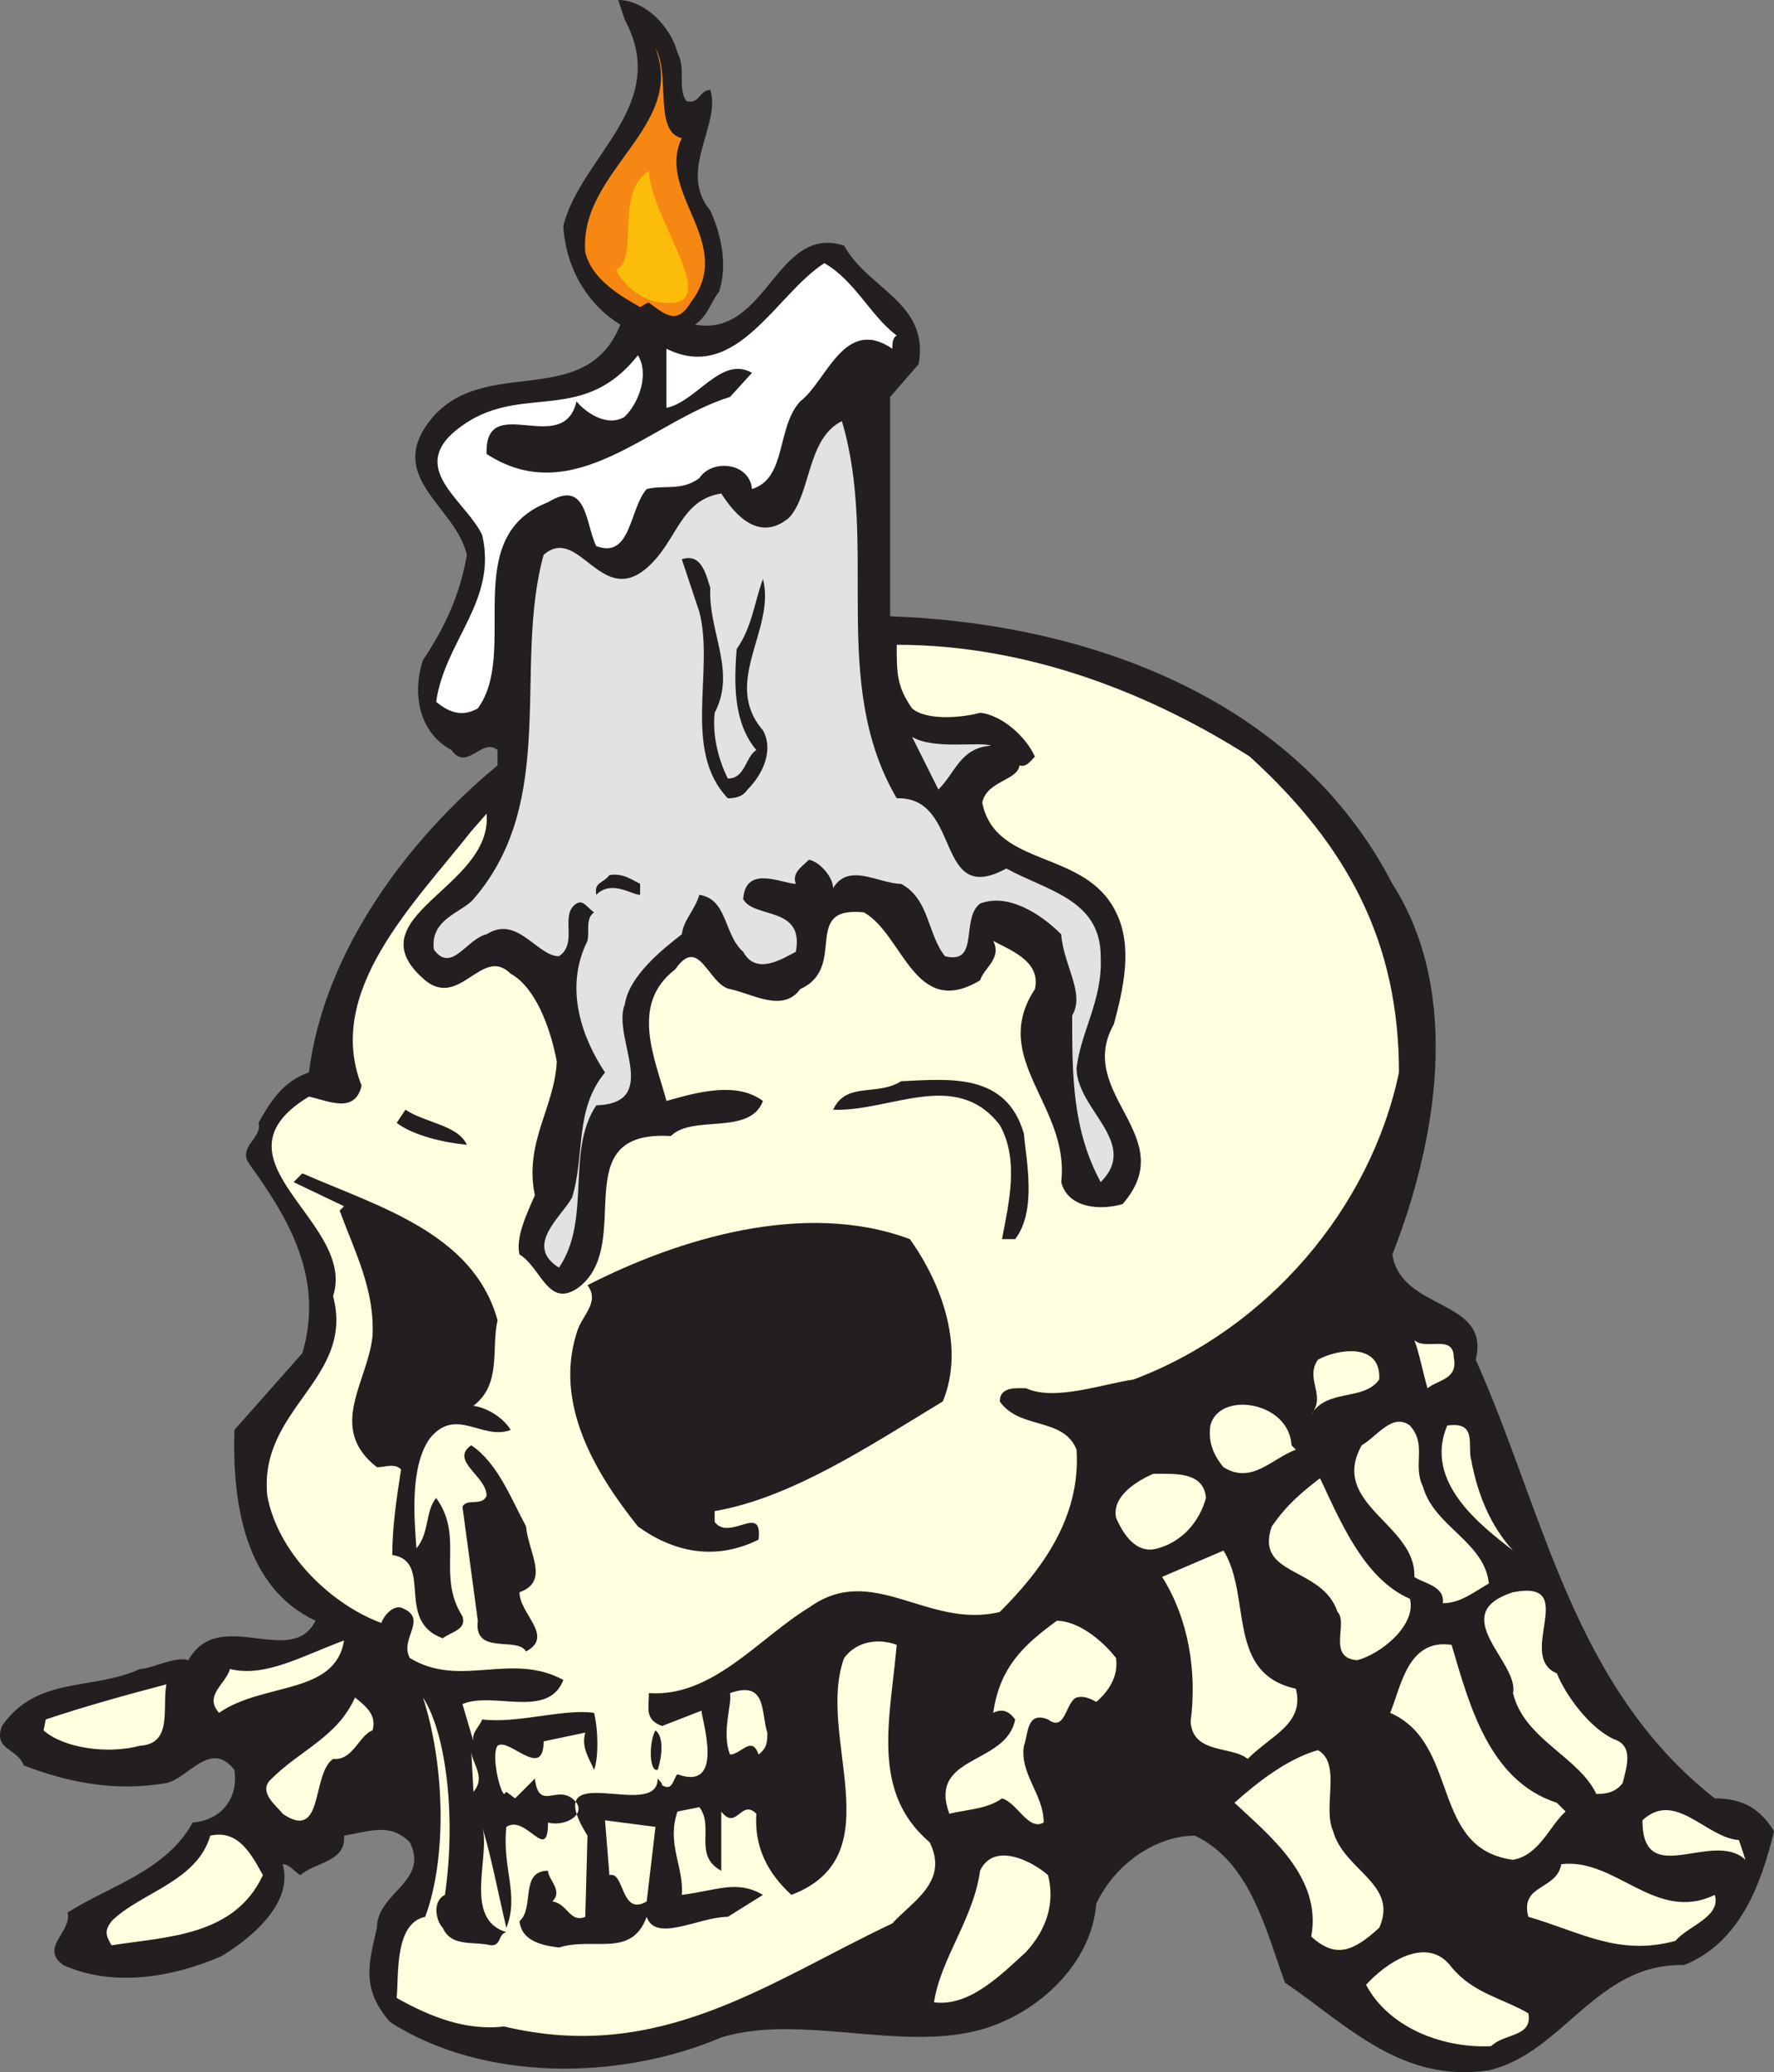 <svg xmlns="http://www.w3.org/2000/svg" width="606.649" height="708.639"><rect width="100%" height="100%" fill="#808080" stroke="none"/><path fill="#231f20" fill-rule="evenodd" d="M231.649 18c3 5.25 0 12 3 16.5 4.5 1.5 4.5-3.75 8.25-3.75 3.75 12-11.25 27.75 0 41.25 3.75 8.25 6 18.75 3 27.75-3 3.75-3.75 8.25-8.25 11.25 24.75 4.5 27.75-34.5 51-27 8.25 15 29.25 19.5 25.5 40.5l-9.75 11.25v75c64.5 2.25 138 26.25 171.75 91.5 24 37.5 15 88.5 0 126.75 3 19.5 33.75 15 28.5 36 23.25 51.75 33 111.75 81.75 150 9.75 0 15.75 3.75 20.25 11.25-4.5 18.75-12 38.25-30.75 45.75-30-.75-41.25 30-66.75 36-30 4.5-48.75-15.75-69.75-30-6.75-18.75-12-41.25-30.75-50.25-12.75 0-27 9-33.75 23.25-1.5 18.75-16.5 33.75-32.25 40.5-28.5 12.75-66.75-3.75-96 5.25-35.25 15-81.75 15-113.25-5.25-9.75-11.25-7.5-19.5-4.5-32.25 0-12 18-15.75 11.25-29.25-6.75-6.75-13.5-3.75-22.5-2.25.75 9-9.75 9-15 13.5-2.25-1.5-3.75-3.75-6-3.75 3.75 12.75-9.75 24.75-21 31.5-17.25 7.5-37.5 10.5-54 3-8.25-6 3-11.25 1.5-18 14.25-9 33.75-14.25 42.75-30.75 9.75-.75 15.75-8.25 14.25-18-8.25-10.5-15.75 3-23.25 4.5-17.25 3-33 0-48.75-6-2.25-6-10.5-5.25-7.5-13.5 12-17.25 30.75-12 47.25-19.5 3.75 0 12-4.5 16.5-3 10.5-18.75 35.25 3 43.5-13.5-24-11.25-28.5-39.75-27.75-65.25l23.25-26.25c7.5-25.5-4.5-45.75-18-64.5-4.5-6 4.5-9 3-14.25 3.75-6.75 8.25-14.25 17.25-17.25 5.25-42 34.5-80.25 64.5-105v-5.25c-5.25-4.5-10.5 7.5-15.75 0-11.25-6-13.5-19.5-9.75-30.75 7.5-11.25 12.75-22.5 15-36-3.75-16.5-27.75-26.25-12.75-45.75 18-23.25 53.25-3 65.25-33-11.25-6.75-18.75-19.5-19.5-33.75 6-24 36.75-41.25 21-70.5L211.399 0c9 0 18 9 20.25 18"/><path fill="#f68712" fill-rule="evenodd" d="M233.149 47.25c-9 18.75 18.75 36 3 56.25-4.5 7.5-8.25 4.5-14.25 0-.75 0-1.5.75-3 1.5-5.25-3-16.5-9-18.75-18.75-2.25-27.75 34.5-42.75 24-69.75 5.25 9-.75 28.5 9 30.75"/><path fill="#fff" fill-rule="evenodd" d="M306.649 114.75c-1.5.75-1.5 3-1.5 4.5-16.5-11.25-22.5 11.25-31.5 18-8.25 9-4.5 26.25-16.5 30-.75-9-13.5-10.5-18-3.75-6 4.5-12 2.25-18 3.75-6 6.75-5.25 24-17.25 19.5-3.75-7.5-3-23.25-16.5-15-30.75 12-9.75 51-24 70.5-5.25 3-9.75 1.5-14.25-2.25 3-21 21-34.5 15.75-57-5.25-11.25-24-21.75-10.5-34.5 21.75-19.5 43.5-1.5 63.75-27 3.75 6 .75 15.75-4.5 21-6 3.75-13.5-1.5-16.5-5.25-4.5 19.5-31.5-3.75-30.75 18 30 19.5 56.25-11.25 83.25-19.5l7.5-8.25c-10.5-6-18.75 9.75-29.25 12v-20.25c24 12 37.5-18.75 54-29.25 10.5 6 15.75 18 24.75 24.75"/><path fill="#e3e2e2" fill-rule="evenodd" d="M287.899 144c12.75 42.75-4.5 89.25 18.75 129 22.5-.75 12.75 37.5 37.5 24 13.5 7.5 32.25 10.5 32.25 30 .75 15-6.75 25.5-8.25 38.25 0 14.25 21.75 25.5 8.25 39-9.75-18-9.75-36.75-9.75-57 4.5-7.5-3-17.25-3.75-27.75-6.75-6.75-18-14.25-27.75-10.5-6.75 5.25 0 21-12 18-6-7.5-5.25-19.5-15-24.75-7.5 0-18-7.5-23.25 1.5 0-3.75-4.5-9-8.25-9.75-2.25 2.25-6 4.5-4.5 8.25-4.5 0-17.25-6.75-18 5.25 3.75 6.75 21 2.25 18 18-4.5 2.25-13.5 8.25-18 0-6.75-6-5.25-18-15-19.5-1.5 5.25-5.25 8.25-6 13.5-6.75 5.25-18 14.25-19.5 24-4.5 11.25 12.75 33.75-9.75 34.5-10.5 15.75-1.5 39-12.75 55.5-12-7.5.75-17.25 4.5-24 4.5-15 .75-30 11.25-42.75-7.5-11.25-14.25-28.5-6-45 .75-3.75-.75-7.5 2.25-9.75-2.25-1.5-3.75-4.5-6-3-6 3.75.75 13.5-6 18-7.5 0-14.25-14.25-24.75-7.5-6.75 1.5-12 13.5-18 5.25-1.5-10.5 9.75-12.75 13.5-17.25 29.25-33.75 13.5-79.5 24-117.75 12-10.5 19.5 18 35.25 4.5 10.5-9 11.25-23.25 25.5-25.5 5.25 8.25 13.5 16.5 23.25 8.25 7.5-8.25 6-27 18-33"/><path fill="#231f20" fill-rule="evenodd" d="M242.899 201c-.75 15 9 28.5 1.5 42.75-.75 6.75.75 15 4.5 22.5 6 0 6-7.5 9.75-9.75-8.25-9.75-7.5-24-6.75-34.5 5.25-7.5 6-15.75 9-24 4.5 17.25-14.25 35.25 0 51.75 3.75 6.75 0 15-5.25 20.25-1.5 2.25-3.75 3-6.75 3-15.75-16.5-4.5-43.5-9.75-63.75l-6-18c6.75-2.25 8.25 5.25 9.75 9.75"/><path fill="#fffede" fill-rule="evenodd" d="M427.399 258.75c33.75 30.75 51 63.75 51 108-9.75 46.5-45 87.75-90.75 105-10.5 1.5-27 7.5-36.75 3-3 0-9-.75-9 4.5 6.75 9.75 21.75 5.25 26.25 16.5 1.5 23.25-12 41.25-26.25 55.5-24.75 6-43.5-17.25-65.25-1.5-17.25 10.5-33 30.75-54.75 29.25 0 5.25-1.5 9 4.5 11.25l13.5-5.25c0 3 8.25 27.75-8.25 21.75-1.5 1.5-1.5 6-5.25 3.75 0-.75-.75-1.5-1.5-2.25 0 15-41.25-8.25-24 19.5l-.75 27.75c-5.25 2.25-6-4.5-11.25-5.25 3.75-3.75-1.5-7.5-1.5-10.5-9.75 0-4.5 12.75-9.75 17.25.75 6.75 7.5 8.25 13.5 9 12-3.75 24.75 3.75 30-10.5 3 9 18 0 27.75 0l12-7.5c-9-5.25-15.75-1.5-27.75 0 .75-9.75-5.25-17.25-1.5-28.5l7.5-1.5c5.25 6.75-2.25 16.5 7.5 21.75V619.5c5.25 6.75 6.75-4.5 12 .75-.75 11.25 3.75 20.25 12 27.75 35.25-13.5 8.25-54 18-81 4.5-6 12-6.75 18-4.5-2.25 25.5-9 50.25 11.25 67.5 6.75 13.5-6 20.25-12.75 27.75-42.75 20.25-79.5 48-132.75 35.25-12.75 1.5-24.75-3-36.75-9.75.75-8.25-.75-25.5 9.75-27.75 7.5-20.25 6.75-51.75-.75-75 8.25 12.75 11.25 42 7.5 67.5-4.5 2.25-3 9-.75 11.25 3 6.75 10.5 4.5 16.5 6 3.75 0 2.25-3.75 5.25-4.5-15-4.5-5.25-26.25-8.25-36 3 9.75 5.25 21.75 8.25 34.5 4.5-11.25-1.5-20.25 0-34.5 6.75-4.5 14.25 12.75 14.25-1.5 5.25 1.5 12.75-2.25 9.75-6.75-6-7.5-12.75 3.75-14.25-8.25l-6.75 6.75-3-2.25-.75.75c-1.5-.75-4.5-13.5-2.25-16.5 3.75-3 15.75 12 15.75-1.5l14.25-3c-1.5 5.25 1.5 9 3 12.75 1.5-3.75 1.5-13.5 0-19.5-10.5-1.5-26.25 3.75-38.25 2.25-.75 2.25-3.75 4.5-3 7.5l-3.75-12.75c10.5-4.5 29.25 5.25 34.5-8.25-18-9.75-35.25 3-52.5-7.5-3.75-6.75 6.75-13.5-3-17.25-3-.75-6 3-6.75 5.25-16.5-6-35.25-23.25-39-43.5-3-30 30-39.75 22.5-68.25 8.25-25.5-44.25-46.5-8.25-68.25 6.75 1.5 15.75 6 18-3.75-12.75-32.25 18-62.25 37.5-87l5.25-6c2.25 25.5-46.5 35.25-21 57 12 9.75 19.5-12 29.25-2.25 8.25 4.5 13.5 18 15.75 30-.75 15.75-11.25 27.75-7.5 45.75-2.25 5.25-6.75 14.25-5.25 20.25 7.5 4.5 9.75 18.75 20.25 11.25 19.5-15-5.25-54 31.5-51.75 7.5-7.5 27 0 31.5-12-9-6.75-22.5-3-33 0-3.75-14.25-12.75-33 3-45 8.25-12 11.25 5.25 18.75 6.75s18 8.25 24 0c16.5-7.5 0-28.5 21.75-26.25 13.5 7.5 17.25 36.75 39.75 23.25 1.5-4.5 7.5-7.5 4.5-13.5 5.25 3 16.5 6.75 14.25 16.5-15.75 24 12 39.75 9 66 2.25 9 13.5 9.75 21 7.5 20.25-23.25-16.5-37.5-3-61.5 3-11.25 6.75-26.25.75-38.25-10.5-21.75-41.25-15-45.75-37.5 1.5-7.5 12-7.5 12.75-12.75 2.25.75 3.75-1.5 5.25-3-3-6.75-11.25-14.25-18.75-15-5.25 1.5-18 3-23.25-1.5-5.25-7.5-5.25-12-5.25-21.75 45.75 0 87.75 17.25 120.75 38.25"/><path fill="#e3e2e2" fill-rule="evenodd" d="M338.899 255c-10.5.75-12 9-18 15l-9-18c7.5 4.5 23.25 1.5 27 3"/><path fill="#231f20" fill-rule="evenodd" d="M218.899 302.25V306c-3 0-9.75-5.25-15 0-.75-4.5 2.25-3.75 4.5-6.75 4.5-.75 7.5 1.5 10.5 3m131.25 85.5c.75 9 4.5 26.25-3 36h-4.5c2.25-12 6-27-.75-39-15-19.5-37.5-4.5-57-5.25 4.5-9.75 15-4.5 23.25-9.75 16.5-.75 36-3 42 18m-190.5 3.75c-7.5-.75-18-3-24-7.5l3-4.5c6.75 4.5 18 5.25 21 12m10.5 60c-2.25 9.75 1.5 21.75-8.25 29.25 5.25.75 10.5 4.5 12.75 8.25-9.75 3.75-18.75-8.25-27.75 3-6.75 9.75-5.25 27-4.5 37.5 4.5-5.25 3-12.75 6.75-17.25 9.75 13.5 0 26.25 9 40.5 1.5 4.5-3.75 5.25-6.75 7.5-16.5-6-3-26.25-17.25-28.5 0-9.75 1.5-19.5 3-29.25-2.25-2.25-5.25-.75-8.25-.75-17.25-13.5-3-29.25-1.5-45 .75-15.75-6-28.5-11.25-42.75l1.5-1.5-17.25-8.25 3-3c25.5 11.25 58.5 20.25 66.75 50.25m141-27.75c11.25 15.75 18.75 37.5 11.25 55.5-24.75 15-51.75 33-78 37.5v3.75c5.25 6.75 16.5-6.75 15 6-13.5 6.75-27.75 5.25-41.25-4.5-15-18.75-28.5-42-21-66 1.5-6 8.25-10.5 3.75-16.5 30.75-15.75 74.25-29.25 110.25-15.75"/><path fill="#fffede" fill-rule="evenodd" d="M497.149 464.25c1.5 7.5-5.25 7.5-9 10.5-1.5-5.25-3-12.75-4.5-16.5 3.75 3.75 13.5-2.25 13.5 6m-25.5 7.5c-5.25 7.5-18 3-23.25 12 5.25-6.75-2.25-12 2.25-18.75 6.75-3.75 21.75-6 21 6.75m-30 22.5 1.5 1.5c-8.25 3-15 12-24.75 6-3.75-4.5-5.25-9-4.5-14.25 3-12 27-8.25 27.75 6.75m45 14.25c3.75 13.5 21 18.75 22.5 33-5.25 3-9.75 6.75-15.75 6.75.75-6-6.75-6.75-9.75-9 .75-18-29.25-24.75-18-45 5.25-3 10.5-11.25 16.5-6.75 6 6.75.75 13.5 4.5 21"/><path fill="#fffede" fill-rule="evenodd" d="M503.149 499.5c2.25 12 6.75 22.5 14.25 30.75-10.5-8.25-30.75-23.25-22.5-42.75 10.5-1.5 6.75 6.75 8.25 12"/><path fill="#231f20" fill-rule="evenodd" d="M179.899 522c.75 9 8.25 18.75-2.25 22.5 0 7.5 12 15 2.25 20.25-3-5.25-18 1.5-16.5-10.5l-5.25-39c1.5-3 6.75 0 8.25-3.75 0-6.75-12.75-12-5.25-17.25 9 6 13.5 18 18.75 27.75"/><path fill="#fffede" fill-rule="evenodd" d="M412.399 512.25c-2.25 8.25-8.25 15-16.5 17.25-7.5 2.25-12-5.25-14.25-10.5-1.5-7.5 7.5-12.75 12.75-15 7.5 0 17.25-.75 18 8.25m69.75 34.5c2.25 9-9.75 18.75-18 21-10.5-.75-3-12.75-6.75-16.5-5.25-15.75-28.5-12-22.5-29.25 5.25-7.5 9.75-11.25 16.5-16.5 6.75 14.25 15 34.5 30.75 41.25"/><path fill="#fff" fill-rule="evenodd" d="m169.399 516.75 5.25 12.75-5.25-12.75"/><path fill="#fffede" fill-rule="evenodd" d="M443.149 577.5c3 12-8.25 15.75-16.5 24-5.25-4.5-18.75-1.5-19.5-12.75 2.25-17.25-.75-35.25-9.75-49.5l21-9c9.75 15.75.75 42 24.75 47.25m89.25-5.25c3 7.5 11.25 18.75 19.5 22.5 6.75 2.25 4.5 9 3 15-2.25 3-5.25 3.75-9 3.75-6-12.75-24.75-18.75-28.5-34.5 2.25-10.5-23.25-27 0-34.5 23.25-4.5.75 21.75 15 27.75M381.649 567c.75 5.25-1.5 10.5-6.75 15-1.5-.75-3.75-2.25-6.75-1.5-3.75 1.5-3.75 12-9.75 7.5-7.5-3-6.75 5.25-8.25 9-1.5 9.75 6.75 16.5 6.75 26.25-5.25 3-9-6.75-14.25-8.25-5.25 3.75-12 3.75-18 5.25-7.5-20.25 19.5-16.5 22.5-32.25-2.25-3-4.5-3.75-7.5-2.25 2.25-15.75 10.5-23.25 21.75-31.5 6.75 0 15 6 20.25 12.75m-264-6c-3 18.75-27.75 14.25-42.75 24.75-5.25-6 2.25-9.75 3.75-15 12 3 24.75-4.5 39-9.75m378.75 1.5c6 20.25 12.75 46.5 36 54l3 3c-5.25 4.5-9 15-18 16.5-28.5-3.75-18-39.75-42-50.25 3.75-9 6-25.5 21-23.25M56.899 576c-1.5 8.25 2.25 20.25-9 21-11.25 3-26.25.75-33-5.25l.75-3.75c13.5-4.5 27-8.25 41.25-12m205.5 16.5c0 3 0 5.25-3 7.5-2.25-6.75-6 0-9.75 0-3-7.5.75-17.25 0-21 12.75-4.5 10.5 6.75 12.75 13.5m-135-.75c-4.5 1.5-6.75 10.5-13.5 9.75-7.5 5.25-3 28.5-17.25 18.75-1.5-2.25-9-7.5-3.75-12 9.75-9.75 22.5-14.25 28.5-27.75 3.75 3 7.5 6 6 11.25"/><path fill="#231f20" fill-rule="evenodd" d="M224.899 605.25c-3 .75-3-9.75-.75-13.5 3 2.25 2.25 9 .75 13.5"/><path fill="#fffede" fill-rule="evenodd" d="m161.899 612.75-.75-14.25c0 4.5 5.25 9 .75 14.25m294 13.5c3.75 13.5 22.5 18 15.75 33-9 8.25-15 10.5-23.25 3 3.75-20.25-14.25-34.5-26.25-45.75 7.5-6.75 18-15 28.5-18 8.25 4.5 1.5 19.5 5.25 27.75m141 9.75c-11.25-10.5-35.25 10.5-35.25-13.5 11.25-10.5 21.75 6 33 6.75l2.25 6.75m-375.75 14.25c-9 5.25-7.5-10.5-12.75-9l-1.5-18.75 17.25 2.25-3 25.5m-131.25-9c-9.75 21-33 21-51.75 24-2.25-3.75-2.25-5.25 0-8.25 9.75-9.75 29.25-13.5 33.75-29.25 9.75-2.25 14.25 6.75 18 13.5m268.5 0c2.25 9 0 18-7.5 26.25-9 8.25-19.5 18.75-31.5 17.25 2.25-15 13.5-28.5 15.75-45 4.5-9.75 17.25-3.75 23.25 1.5m228 6.75c2.25 7.5-9 10.5-13.5 15.75-19.5 5.25-32.25-3-50.25-8.25-3-11.25 9.75-9 11.25-18 18.75-2.25 32.25 20.25 52.5 10.5m-63.75 40.5c1.5 8.25-8.25 6.75-12.75 11.25-17.25.75-35.25-6.75-42.75-21 6.75-7.5 21-17.25 29.25-6 7.5 9 17.25 10.5 26.25 15.75"/><path fill="#fbbd09" fill-rule="evenodd" d="M210.649 92.25s6 12.75 20.25 11.25c13.5-2.25-8.25-29.25-9-45-12 7.5-3 30-11.25 33.75"/></svg>
